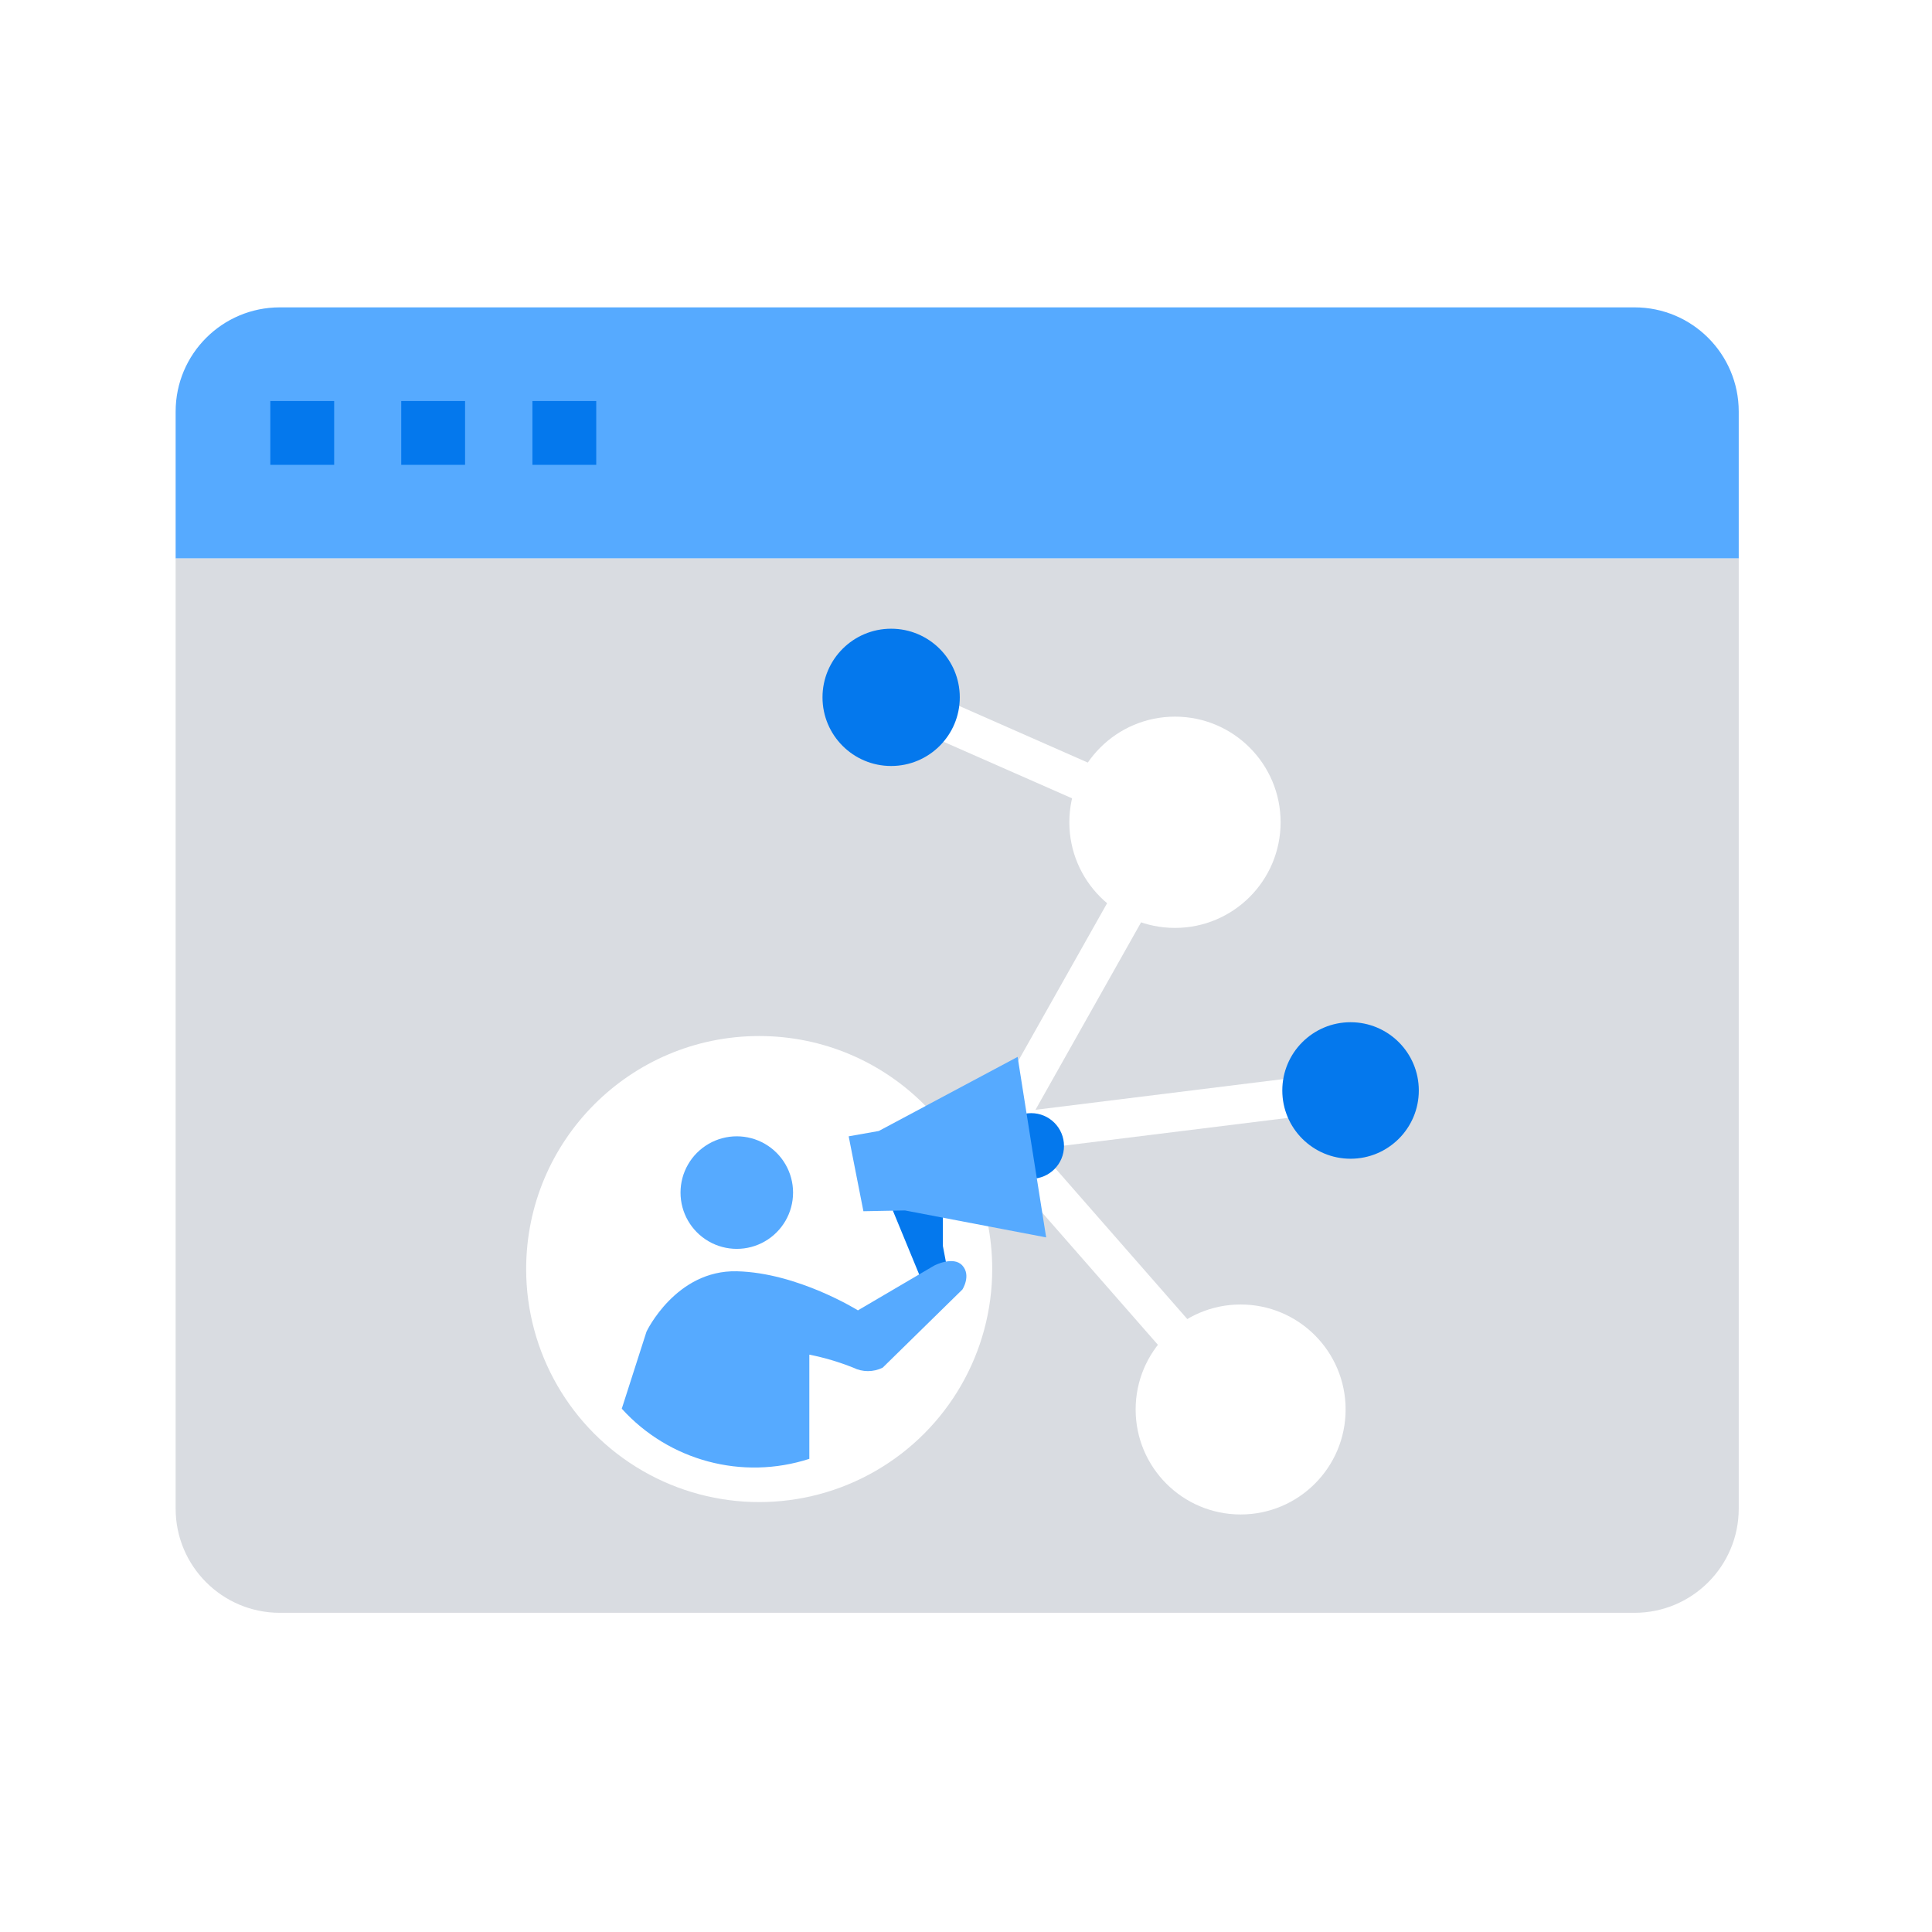 <?xml version="1.0" encoding="UTF-8"?>
<svg width="88px" height="88px" viewBox="0 0 88 88" version="1.1" xmlns="http://www.w3.org/2000/svg" xmlns:xlink="http://www.w3.org/1999/xlink">
    <title>编组 12</title>
    <g id="Page-1" stroke="none" stroke-width="1" fill="none" fill-rule="evenodd">
        <g id="3-1.-产品详情备份-3" transform="translate(-1318, -2456)">
            <g id="Group-4094" transform="translate(410, 2329)">
                <g id="Group-4093">
                    <g id="编组-5" transform="translate(804, 127)">
                        <g id="编组-12" transform="translate(104, 0)">
                            <path d="M0,0 L88,0 L88,88 L0,88 L0,0 Z" id="矩形备份" fill="#FFFFFF"></path>
                            <g id="编组" transform="translate(8, 14)" fill-rule="nonzero">
                                <path d="M4.746,0 L66.451,0 C69.072,0 71.197,2.125 71.197,4.746 L71.197,11.439 L0,11.439 L0,4.746 C0,2.125 2.125,0 4.746,0 Z" id="路径" fill="#56AAFF"></path>
                                <path d="M0,11.439 L71.197,11.439 L71.197,54.715 C71.197,57.336 69.072,59.461 66.451,59.461 L4.746,59.461 C2.125,59.461 0,57.336 0,54.715 L0,11.439 Z" id="路径" fill="#D9DCE1"></path>
                                <path d="M4.313,4.266 L7.221,4.266 L7.221,7.173 L4.313,7.173 L4.313,4.266 Z M10.276,4.266 L13.183,4.266 L13.183,7.173 L10.276,7.173 L10.276,4.266 Z M16.251,4.266 L19.158,4.266 L19.158,7.173 L16.251,7.173 L16.251,4.266 Z" id="形状" fill="#0478ED"></path>
                                <path d="M40.707,23.453 C40.707,26.111 42.861,28.265 45.519,28.265 C48.176,28.265 50.33,26.111 50.33,23.453 C50.33,20.796 48.176,18.642 45.519,18.642 C42.861,18.642 40.707,20.796 40.707,23.453 L40.707,23.453 Z" id="路径" fill="#FFFFFF"></path>
                                <path d="M43.727,50.2 C43.727,52.841 45.868,54.982 48.509,54.982 C51.15,54.982 53.291,52.841 53.291,50.2 C53.291,47.559 51.15,45.418 48.509,45.418 C45.868,45.418 43.727,47.559 43.727,50.2 L43.727,50.2 Z" id="路径" fill="#FFFFFF"></path>
                                <path d="M15.966,43.804 C15.966,47.596 17.989,51.1 21.273,52.996 C24.557,54.892 28.603,54.892 31.887,52.996 C35.171,51.1 37.194,47.596 37.194,43.804 C37.194,37.942 32.442,33.19 26.58,33.19 C20.718,33.19 15.966,37.942 15.966,43.804 L15.966,43.804 Z" id="路径" fill="#FFFFFF"></path>
                                <polygon id="路径" fill="#FFFFFF" points="36.138 41.923 34.59 41.045 44.267 23.875 32.228 18.576 32.946 16.945 46.776 23.038 36.138 41.923"></polygon>
                                <polygon id="路径" fill="#FFFFFF" points="31.459 37.506 53.404 34.784 53.623 36.551 31.678 39.272"></polygon>
                                <polygon id="路径" fill="#FFFFFF" points="36.85 38.24 38.189 37.068 49.175 49.617 47.835 50.789"></polygon>
                                <path d="M22.997,40.321 C22.996,41.237 23.485,42.083 24.278,42.541 C25.071,42.999 26.048,42.999 26.841,42.541 C27.634,42.083 28.123,41.237 28.123,40.321 C28.123,39.405 27.634,38.559 26.841,38.101 C26.048,37.643 25.071,37.643 24.278,38.101 C23.485,38.559 22.996,39.405 22.997,40.321 L22.997,40.321 Z" id="路径" fill="#56AAFF"></path>
                                <polygon id="路径" fill="#0478ED" points="33.925 44.19 32.448 40.606 34.946 40.885 34.946 42.748 35.154 43.84"></polygon>
                                <path d="M37.473,38.197 C37.473,39.023 38.143,39.692 38.968,39.692 C39.794,39.692 40.464,39.023 40.464,38.197 C40.464,37.371 39.794,36.702 38.968,36.702 C38.143,36.702 37.473,37.371 37.473,38.197 Z" id="路径" fill="#0478ED"></path>
                                <path d="M20.321,50.164 L21.448,46.652 C21.448,46.652 22.783,43.84 25.56,43.905 C28.336,43.97 31.077,45.685 31.077,45.685 L34.554,43.644 C34.554,43.644 35.426,43.187 35.836,43.644 C36.245,44.101 35.836,44.735 35.836,44.735 L32.205,48.295 C31.782,48.505 31.286,48.505 30.864,48.295 C30.217,48.037 29.548,47.838 28.864,47.702 L28.864,52.448 C25.815,53.435 22.471,52.541 20.321,50.164 L20.321,50.164 Z M38.351,34.139 L39.651,42.362 L33.219,41.134 L31.327,41.17 L30.656,37.758 L32.027,37.515 L38.351,34.139 L38.351,34.139 Z" id="形状" fill="#56AAFF"></path>
                                <path d="M29.464,17.764 C29.464,19.49 30.864,20.89 32.59,20.89 C34.317,20.89 35.717,19.49 35.717,17.764 C35.717,16.037 34.317,14.637 32.59,14.637 C30.864,14.637 29.464,16.037 29.464,17.764 L29.464,17.764 Z" id="路径" fill="#0478ED"></path>
                                <path d="M50.407,35.67 C50.407,37.387 51.799,38.779 53.516,38.779 C55.233,38.779 56.625,37.387 56.625,35.67 C56.625,33.953 55.233,32.561 53.516,32.561 C51.799,32.561 50.407,33.953 50.407,35.67 L50.407,35.67 Z" id="路径" fill="#0478ED"></path>
                            </g>
                        </g>
                    </g>
                </g>
            </g>
        </g>
    </g>
</svg>